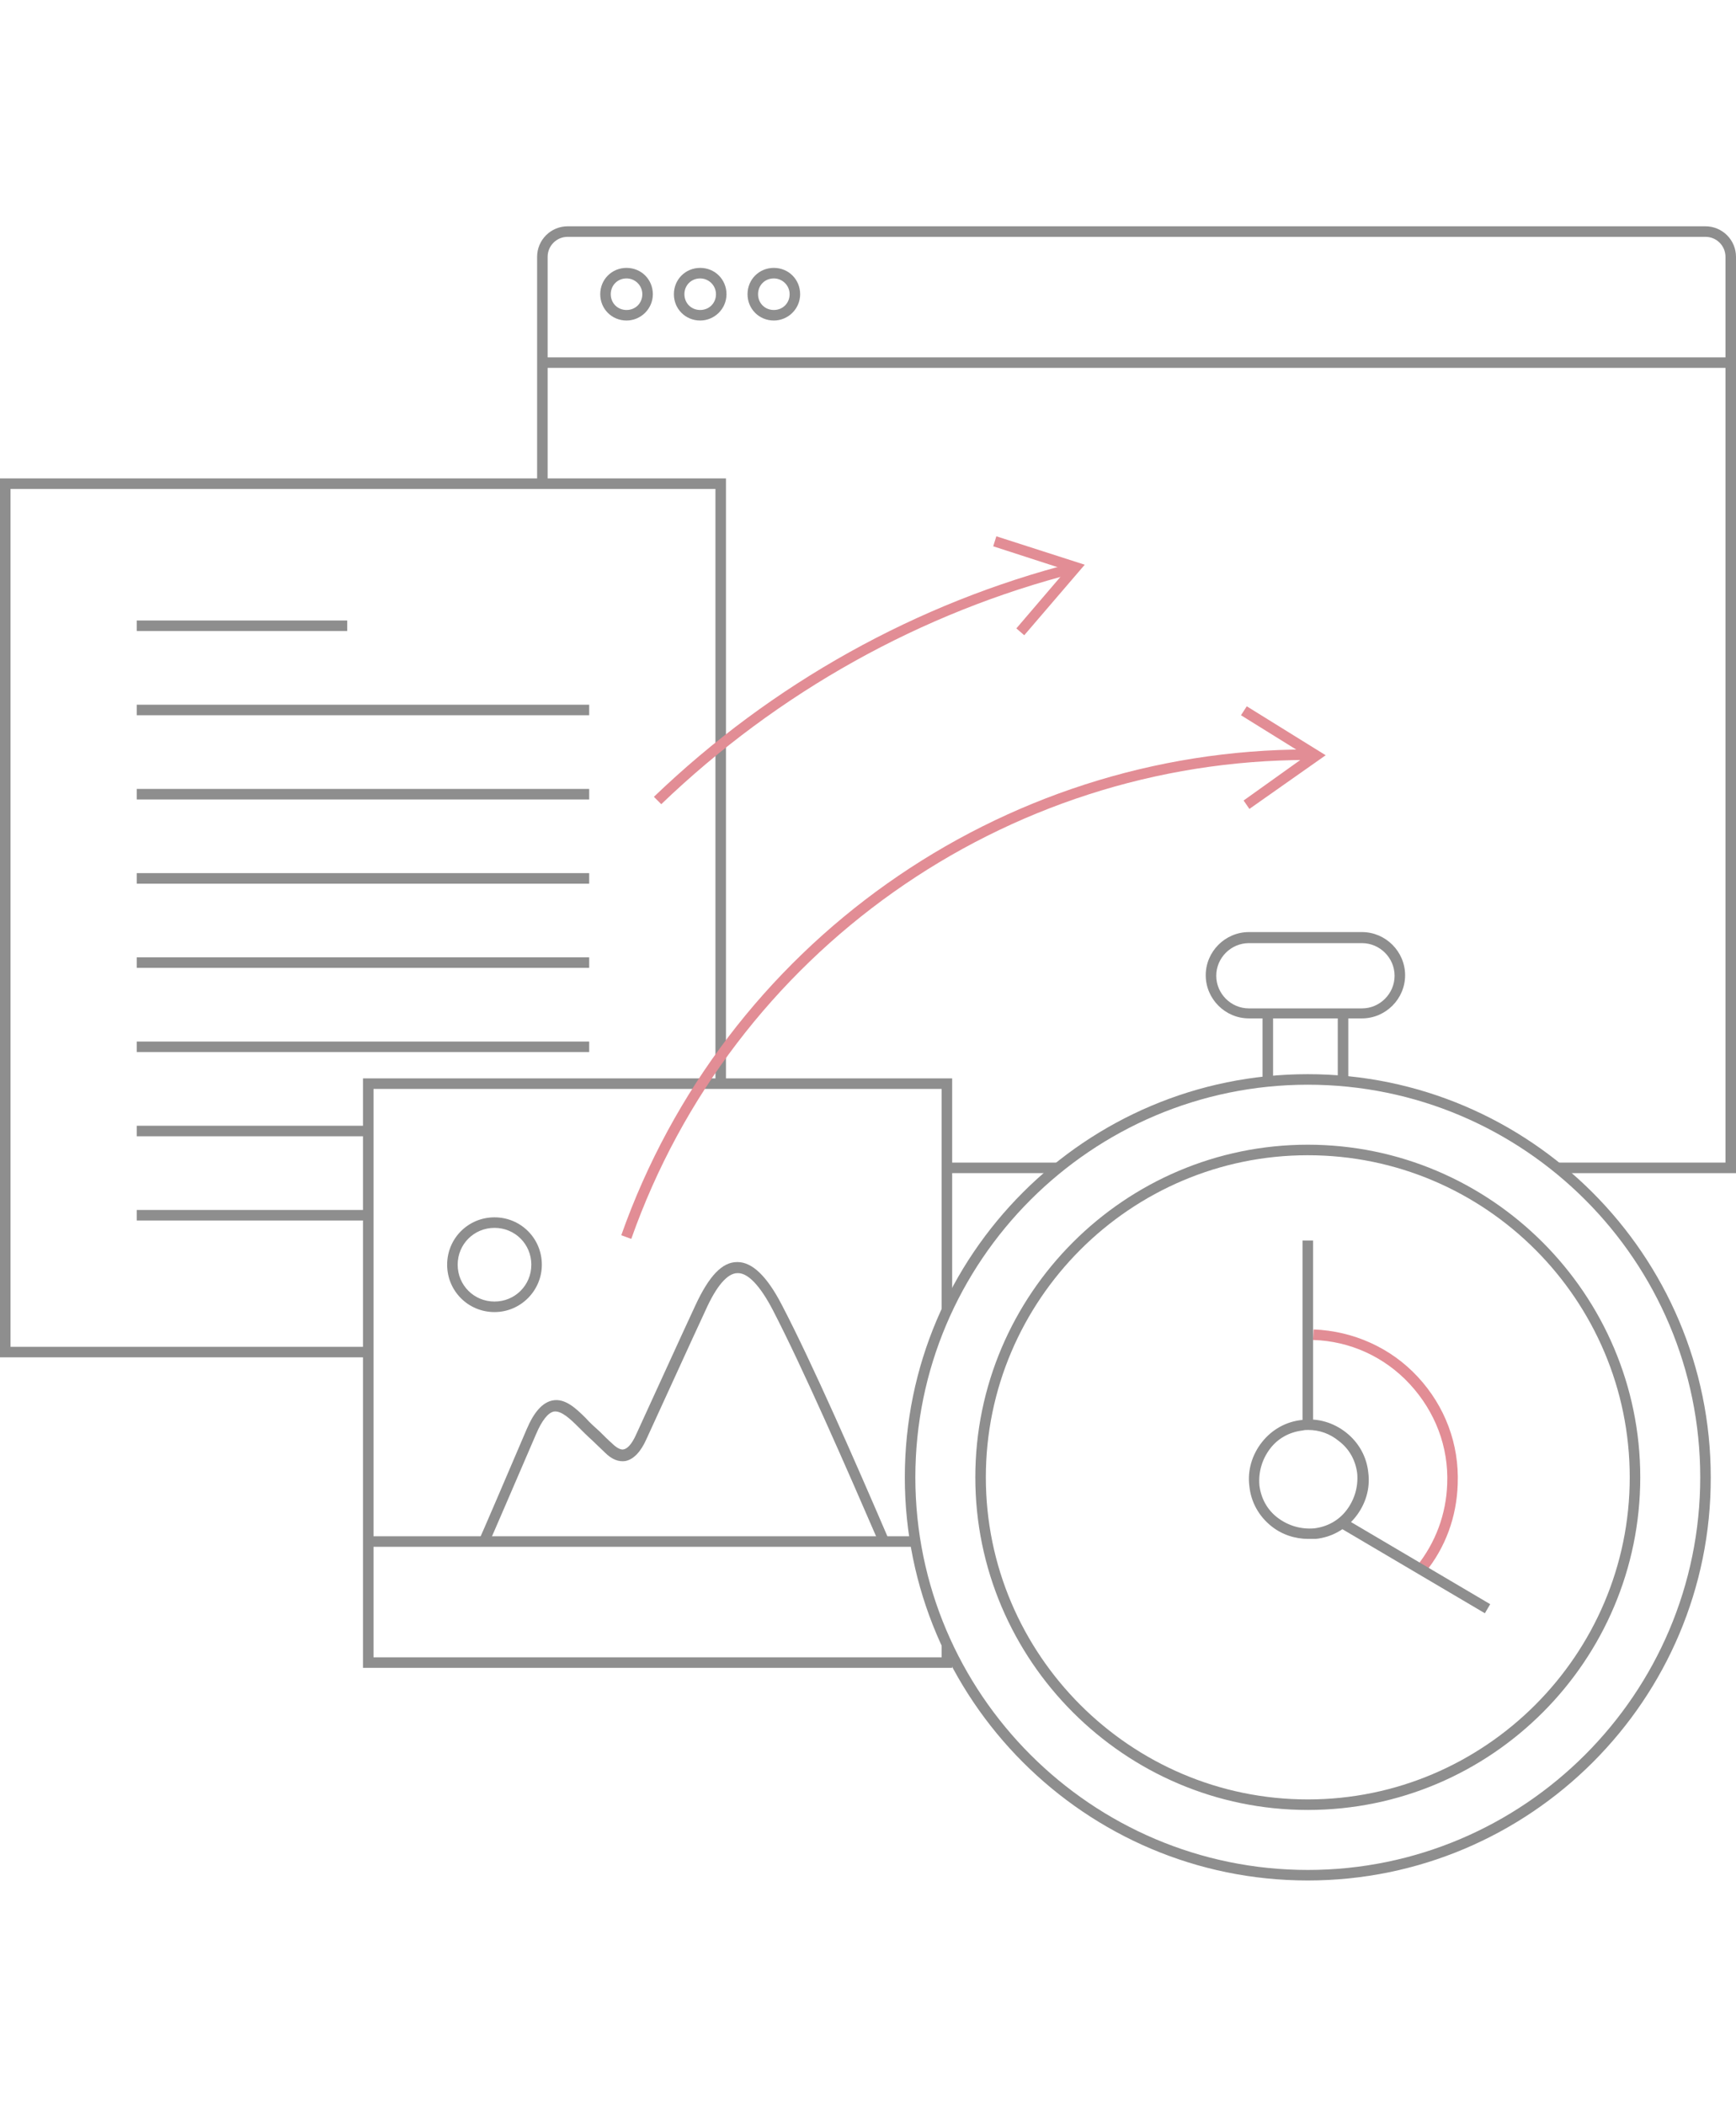 <svg width="330" height="400" viewBox="0 0 330 400" fill="none" xmlns="http://www.w3.org/2000/svg">
	<g clip-path="url(#clip0)">
		<path d="M70 257.9H0V90.9H138V205.9H136V92.9H2V255.9H70V257.9Z" fill="#8E8E8E"/>
		<path d="M66 117.9H26V119.9H66V117.9Z" fill="#8E8E8E"/>
		<path d="M112 133.9H26V135.9H112V133.9Z" fill="#8E8E8E"/>
		<path d="M112 149.9H26V151.9H112V149.9Z" fill="#8E8E8E"/>
		<path d="M112 165.9H26V167.9H112V165.9Z" fill="#8E8E8E"/>
		<path d="M112 181.9H26V183.9H112V181.9Z" fill="#8E8E8E"/>
		<path d="M112 197.9H26V199.9H112V197.9Z" fill="#8E8E8E"/>
		<path d="M70 213.9H26V215.9H70V213.9Z" fill="#8E8E8E"/>
		<path d="M70 229.9H26V231.9H70V229.9Z" fill="#8E8E8E"/>
		<path d="M181 316.9H69V204.9H181V248.9H179V206.9H71V314.9H179V312.5H181V316.9Z" fill="#8E8E8E"/>
		<path d="M92.9 293.3L91.1 292.5C91.2 292.4 96.9 279.1 100.1 271.6C101.5 268.3 103.1 266.5 105 266.1C107.4 265.6 109.5 267.6 111.4 269.5C112.1 270.3 113 271.1 114 272C114.8 272.8 115.6 273.6 116.4 274.3C117.2 275.1 118 275.5 118.5 275.4C119.1 275.3 120 274.7 121 272.4C124 265.9 129.4 254 132.2 248C134.8 242.4 137.3 239.8 140.1 239.8H140.2C143 239.8 145.8 242.5 148.6 247.9C154.4 259 162.8 278.2 168.9 292.4L167.1 293.2C161 279.1 152.6 259.9 146.9 248.9C144.5 244.3 142.2 241.9 140.3 241.9C140.3 241.9 140.3 241.9 140.2 241.9C138.3 241.9 136.2 244.3 134.1 249C131.3 255 125.9 266.9 122.9 273.4C121.8 275.9 120.4 277.3 118.9 277.6C117.6 277.8 116.3 277.3 115 276C114.2 275.2 113.4 274.5 112.6 273.7C111.6 272.8 110.7 271.9 109.9 271.1C108.4 269.6 106.7 268 105.3 268.2C104.2 268.4 103 269.9 101.9 272.5C98.7 279.9 93 293.2 92.9 293.3Z" fill="#8E8E8E"/>
		<path d="M94 249.3C89 249.3 85 245.3 85 240.3C85 235.3 89 231.3 94 231.3C99 231.3 103 235.3 103 240.3C103 245.2 99 249.3 94 249.3ZM94 233.3C90.1 233.3 87 236.4 87 240.3C87 244.2 90.1 247.3 94 247.3C97.9 247.3 101 244.2 101 240.3C101 236.4 97.9 233.3 94 233.3Z" fill="#8E8E8E"/>
		<path d="M174 291.9H70V293.9H174V291.9Z" fill="#8E8E8E"/>
		<path d="M248.6 357.3C206.3 357.3 172 322.9 172 280.7C172 238.4 206.4 204.1 248.6 204.1C290.8 204.1 325.2 238.5 325.2 280.7C325.3 322.9 290.9 357.3 248.6 357.3ZM248.6 206.1C207.5 206.1 174 239.6 174 280.7C174 321.8 207.5 355.3 248.6 355.3C289.7 355.3 323.2 321.8 323.2 280.7C323.2 239.6 289.8 206.1 248.6 206.1Z" fill="#8E8E8E"/>
		<path d="M248.6 343.9C213.8 343.9 185.4 315.5 185.4 280.7C185.4 245.9 213.8 217.5 248.6 217.5C283.4 217.5 311.8 245.9 311.8 280.7C311.8 315.5 283.5 343.9 248.6 343.9ZM248.6 219.5C214.9 219.5 187.4 247 187.4 280.7C187.4 314.4 214.9 341.9 248.6 341.9C282.3 341.9 309.8 314.4 309.8 280.7C309.8 247 282.4 219.5 248.6 219.5Z" fill="#8E8E8E"/>
		<path d="M270.9 298.8L269.3 297.6C272.9 293.1 274.9 287.7 275.1 282C275.4 274.9 272.8 268.2 268 263C263.2 257.8 256.6 254.8 249.6 254.6L249.7 252.6C257.3 252.9 264.4 256.1 269.5 261.6C274.7 267.2 277.4 274.4 277.1 282C276.9 288.2 274.8 294 270.9 298.8Z" fill="#E28D95"/>
		<path d="M283.277 304.802L255.454 288.397L254.438 290.119L282.261 306.525L283.277 304.802Z" fill="#8E8E8E"/>
		<path d="M249.6 235.7H247.6V270.9H249.6V235.7Z" fill="#8E8E8E"/>
		<path d="M248.7 292.4C246.2 292.4 243.7 291.6 241.7 290C239.3 288.1 237.8 285.4 237.5 282.4C237.1 279.4 238 276.4 239.9 274C241.8 271.6 244.5 270.1 247.5 269.8C250.5 269.4 253.5 270.3 255.9 272.2C258.3 274.1 259.8 276.8 260.1 279.8C260.5 282.8 259.6 285.8 257.7 288.2C255.8 290.6 253.1 292.1 250.1 292.4C249.5 292.4 249.1 292.4 248.7 292.4ZM248.7 271.7C248.3 271.7 248 271.7 247.6 271.8C245.1 272.1 242.9 273.3 241.4 275.3C239.9 277.3 239.2 279.7 239.4 282.2C239.7 284.7 240.9 286.9 242.9 288.4C244.9 289.9 247.3 290.6 249.8 290.4C252.3 290.1 254.5 288.9 256 286.9C257.5 284.9 258.2 282.5 258 280C257.7 277.5 256.5 275.3 254.5 273.8C252.8 272.4 250.8 271.7 248.7 271.7Z" fill="#8E8E8E"/>
		<path d="M242 192.5H240V205.1H242V192.5Z" fill="#8E8E8E"/>
		<path d="M256.3 192.5H254.3V205.1H256.3V192.5Z" fill="#8E8E8E"/>
		<path d="M258.9 193.5H237.4C232.9 193.5 229.2 189.8 229.2 185.3C229.2 180.8 232.9 177.1 237.4 177.1H258.9C263.4 177.1 267.1 180.8 267.1 185.3C267.1 189.8 263.4 193.5 258.9 193.5ZM237.4 179.2C234 179.2 231.2 182 231.2 185.4C231.2 188.8 234 191.6 237.4 191.6H258.9C262.3 191.6 265.1 188.8 265.1 185.4C265.1 182 262.3 179.2 258.9 179.2H237.4Z" fill="#8E8E8E"/>
		<path d="M120 235.4L118.1 234.7C137.6 179.5 190 142.4 248.6 142.4V144.4C190.9 144.4 139.2 181 120 235.4Z" fill="#E28D95"/>
		<path d="M125.7 152.8L124.3 151.4C146.7 129.9 174.3 114.5 204.2 106.9L204.7 108.8C175.1 116.3 147.8 131.6 125.7 152.8Z" fill="#E28D95"/>
		<path d="M201.1 220.9H180V222.9H201.1V220.9Z" fill="#8E8E8E"/>
		<path d="M330 222.9H296.2V220.9H328V48.8C328 46.7 326.3 45 324.2 45H107.9C105.8 45 104.1 46.7 104.1 48.8V91.9H102.1V48.8C102.1 45.6 104.7 43 107.9 43H324.2C327.4 43 330 45.6 330 48.8V222.9Z" fill="#8E8E8E"/>
		<path d="M329 67.9H103.1V69.9H329V67.9Z" fill="#8E8E8E"/>
		<path d="M119.1 60.9C116.3 60.9 114.1 58.7 114.1 55.9C114.1 53.1 116.3 50.9 119.1 50.9C121.9 50.9 124.1 53.1 124.1 55.9C124.1 58.7 121.8 60.9 119.1 60.9ZM119.1 52.9C117.4 52.9 116.1 54.2 116.1 55.9C116.1 57.6 117.4 58.9 119.1 58.9C120.8 58.9 122.1 57.6 122.1 55.9C122.1 54.2 120.7 52.9 119.1 52.9Z" fill="#8E8E8E"/>
		<path d="M133.1 60.9C130.3 60.9 128.1 58.7 128.1 55.9C128.1 53.1 130.3 50.9 133.1 50.9C135.9 50.9 138.1 53.1 138.1 55.9C138.1 58.7 135.8 60.9 133.1 60.9ZM133.1 52.9C131.4 52.9 130.1 54.2 130.1 55.9C130.1 57.6 131.4 58.9 133.1 58.9C134.8 58.9 136.1 57.6 136.1 55.9C136.1 54.2 134.7 52.9 133.1 52.9Z" fill="#8E8E8E"/>
		<path d="M147.1 60.9C144.3 60.9 142.1 58.7 142.1 55.9C142.1 53.1 144.3 50.9 147.1 50.9C149.9 50.9 152.1 53.1 152.1 55.9C152.1 58.7 149.8 60.9 147.1 60.9ZM147.1 52.9C145.4 52.9 144.1 54.2 144.1 55.9C144.1 57.6 145.4 58.9 147.1 58.9C148.8 58.9 150.1 57.6 150.1 55.9C150.1 54.2 148.7 52.9 147.1 52.9Z" fill="#8E8E8E"/>
		<path d="M194.7 120.7L193.2 119.4L202.7 108.3L188.8 103.8L189.4 101.9L206.2 107.3L194.7 120.7Z" fill="#E28D95"/>
		<path d="M237.5 153.7L236.4 152.1L248.3 143.6L235.9 135.9L237 134.2L252 143.5L237.5 153.7Z" fill="#E28D95"/>
	</g>
	<defs>
		<clipPath id="clip0">
			<rect width="330" height="314.3" fill="white" transform="translate(0 43)"/>
		</clipPath>
	</defs>
</svg>
